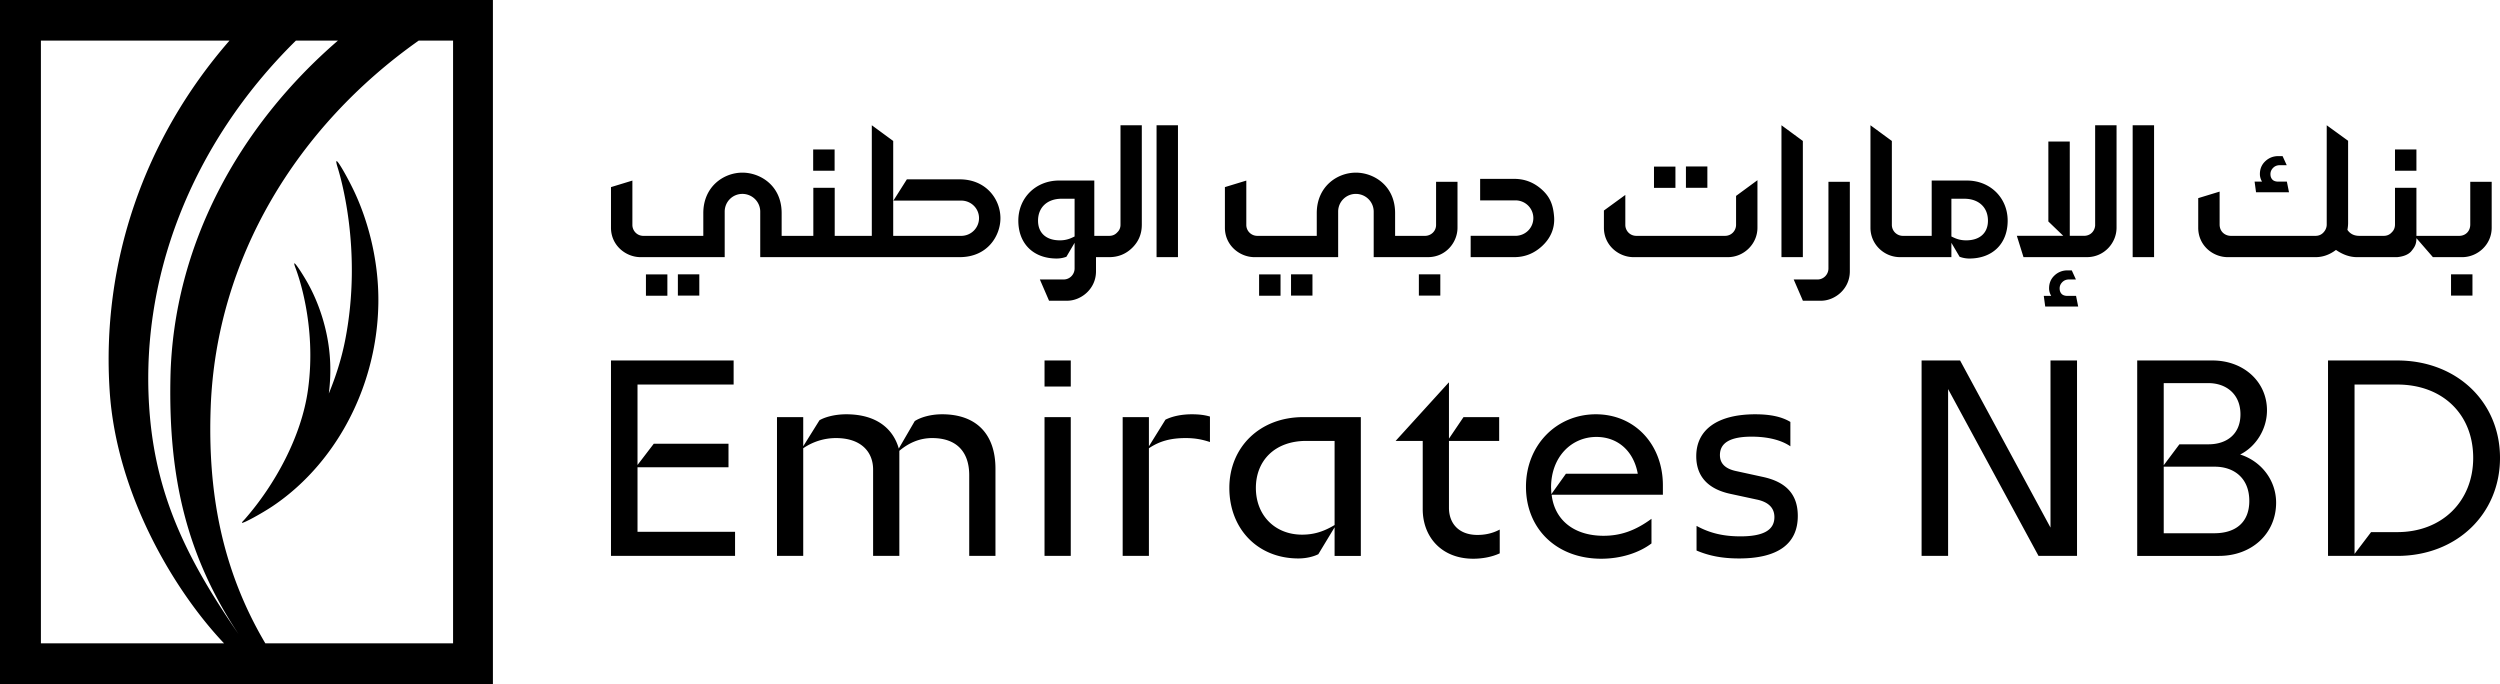 <svg xmlns="http://www.w3.org/2000/svg" width="1049" height="287" fill="none"><g clip-path="url(#a)"><path fill="#000" d="M595.357 124.03h9v-8.932h-9v8.932Zm12.627 89.02v-28.046h21.068v-9.983H614.09l-6.106 9.031v-23.53h-.116l-22.261 24.482h11.368v28.641c0 11.646 7.9 20.795 21.184 20.795 3.826 0 7.779-.713 11.131-2.256v-9.985c-3.352 1.784-6.587 2.259-9.336 2.259-8.017 0-11.97-4.991-11.97-11.408Zm49.071-14.261-6.106 8.555-.122-2.851c0-12.717 8.503-21.154 19.031-21.154 9.099 0 15.68 6.061 17.353 15.45h-30.156Zm12.566-24.957c-16.398 0-29.322 12.835-29.322 30.423 0 17.588 12.803 30.185 31.591 30.185 8.26 0 15.917-2.495 21.068-6.417v-10.338c-6.945 5.109-13.167 7.129-20.107 7.129-12.445 0-20.583-6.655-21.781-17.232h46.675v-3.922c0-17.113-11.732-29.828-28.124-29.828Zm-17.529-82.953c-.381-4.878-1.673-8.183-5.025-11.24-3.351-3.056-7.238-4.585-11.671-4.585h-14.327v9.024h14.327c.121 0 .226-.005.342 0 .1-.005.193 0 .298 0a7.533 7.533 0 0 1 5.212 2.224 7.41 7.41 0 0 1 0 10.424 7.53 7.53 0 0 1-5.212 2.223c-.127 0-.237.005-.359 0-.093.008-.182-.004-.281 0h-18.308v8.946h18.308c4.433 0 8.32-1.548 11.671-4.653 3.352-3.105 5.428-7.243 5.025-12.364Zm-52.942 17.016c7.586 0 12.417-6.264 12.417-12.338V76.27h-8.988v18.103c0 2.788-2.308 4.591-4.616 4.591h-12.577v-9.53c0-11.7-9.11-16.994-16.441-16.994-7.978 0-16.431 5.926-16.431 16.994v9.53l-24.935-.002a4.609 4.609 0 0 1-3.276-1.337 4.557 4.557 0 0 1-1.352-3.252V75.771l-8.98 2.74v17.046c0 7.423 6.219 12.34 12.418 12.34h35.102v-19.1a7.406 7.406 0 0 1 7.426-7.436 7.53 7.53 0 0 1 5.295 2.177 7.415 7.415 0 0 1 2.191 5.258v19.099h22.747Zm-39.155 77.109V220.3c-4.908 2.971-9.098 4.04-13.644 4.04-11.369 0-19.387-8.083-19.387-19.609 0-11.291 7.778-19.727 21.182-19.727h11.849Zm-44.162 19.727c0 17.112 11.849 29.591 28.962 29.591 3.232 0 6.224-.713 8.376-1.782l6.824-11.289v12.002h11.009v-58.232h-24.175c-18.311 0-30.996 12.715-30.996 29.71Zm-26.809-28.641-6.942 11.171v-12.24h-11.01v58.232h11.01v-45.161c4.549-3.088 9.338-4.278 15.441-4.278 3.59 0 6.582.476 10.17 1.664v-10.695c-2.392-.713-4.905-.951-7.538-.951-4.429 0-8.258.833-11.131 2.258Zm61.684-60.992h-8.994v8.932h8.994v-8.932Zm-22.392 8.978h8.994v-8.932h-8.994v8.932Zm211.317 76.021-10.893-2.379c-4.786-.951-7.061-3.207-7.061-6.772 0-5.112 4.306-7.727 13.284-7.727 6.824 0 12.449 1.428 16.276 4.042v-10.22c-3.711-2.258-8.619-3.209-14.72-3.209-15.795 0-24.773 6.416-24.773 17.588 0 8.439 4.909 13.786 14.361 15.806l11.014 2.376c5.14 1.071 7.415 3.684 7.415 7.37 0 5.348-4.428 8.08-14.239 8.08-7.061 0-12.803-1.307-18.429-4.396v10.338c5.267 2.259 10.888 3.328 17.827 3.328 16.398 0 24.658-6.181 24.658-17.826 0-9.388-5.268-14.379-14.72-16.399Zm249.414-92.198h16.793c2.23-.212 4.49-.879 5.87-2.408 1.42-1.747 2.22-2.879 2.22-5.565l6.92 7.973h12.24c6.54 0 12.42-5.278 12.42-12.33v-19.3h-8.99v17.93c0 2.793-1.96 4.764-4.66 4.764h-17.93V78.788h-8.99v15.41c0 1.348-.46 2.454-1.38 3.321-.88.963-1.99 1.444-3.35 1.444h-10.219c-2.23 0-3.903-.842-5.019-2.527.194-1.01.293-1.973.293-2.887V59.072l-8.972-6.51V94.2c0 1.298-.513 2.418-1.385 3.357-.867.937-1.988 1.407-3.341 1.407h-35.489c-2.396 0-4.726-1.7-4.726-4.764V80.394l-8.977 2.744v12.43c0 7.377 6.062 12.331 12.417 12.331H971.6c3.054 0 5.908-1.011 8.575-3.033 2.909 2.022 5.863 3.033 8.872 3.033Zm-538.145-8.677-.946.447a11.758 11.758 0 0 1-5.257 1.176c-5.72 0-9.137-3.087-9.137-8.254 0-5.59 3.894-9.203 9.922-9.203h5.418v15.834Zm28.2-4.898V52.563h-8.941v41.782c0 1.298-.51 2.357-1.382 3.177-.871.962-1.987 1.443-3.343 1.443h-6.264v-23.21h-14.799c-9.738 0-17.083 7.238-17.083 16.836 0 9.649 6.322 15.885 16.105 15.885 1.253 0 2.565-.218 3.695-.609l.373-.127 3.439-5.849v10.78c0 2.374-1.917 4.602-4.63 4.602h-9.945l3.854 8.913h7.611c5.783 0 12.089-4.896 12.089-12.328v-5.963h5.555c3.779 0 7.004-1.31 9.668-3.934 2.665-2.621 3.998-5.835 3.998-9.637Zm449.981 129.421h-21.185v-27.927h21.422c7.901 0 14.482 4.635 14.482 14.379 0 8.795-5.505 13.548-14.719 13.548Zm-21.185-62.987h18.789c7.304 0 13.405 4.517 13.405 13.074 0 8.438-5.864 12.597-13.405 12.597H914.48l-6.582 8.795v-34.466Zm32.072 29.949c6.465-3.209 11.252-10.459 11.252-18.539 0-12.002-9.816-20.915-22.857-20.915h-31.597v82h34.346c13.643 0 23.94-9.27 23.94-22.343 0-9.27-6.106-17.35-15.084-20.203Zm88.48-66.677h8.99v-8.932h-8.99v8.932Zm-22.54 99.241h-11.005l-6.94 9.149v-71.067h17.945c18.91 0 31.84 12.361 31.84 30.779 0 18.183-13.04 31.139-31.84 31.139Zm0-72.018h-29.076v82h29.076c24.9 0 43.09-17.588 43.09-41.121 0-23.529-18.19-40.879-43.09-40.879Zm-238.699-38.582c0 2.374-1.916 4.602-4.632 4.602h-9.944l3.854 8.913h7.608c5.786 0 12.091-4.896 12.091-12.328v-37.59h-8.977v36.403Zm136.635-60.108h-8.983v55.336h8.983V52.563Zm-43.462 168.806-37.935-70.116h-16.154v82h11.124v-69.998l37.941 69.998h16.155v-82h-11.131v70.116Zm-41.579-137.98h5.416c6.029 0 9.922 3.611 9.922 9.202 0 5.167-3.418 8.254-9.138 8.254-1.91 0-3.533-.364-5.256-1.176l-.944-.447V83.388Zm0 18.502 3.44 5.849.37.127c1.192.402 2.44.607 3.699.609 9.778 0 16.099-6.236 16.099-15.885 0-9.598-7.343-16.836-17.082-16.836h-14.796v23.21h-11.987a4.65 4.65 0 0 1-3.345-1.325 4.583 4.583 0 0 1-1.38-3.305V59.15l-8.978-6.592v43c0 6.962 5.715 12.337 12.417 12.337h21.543v-6.004Zm48.773 22.269c-1.159 0-2.009-.287-2.545-.861-.541-.577-.812-1.34-.812-2.292 0-.99.37-1.864 1.11-2.616.74-.755 1.684-1.129 2.844-1.129h2.876l-1.739-3.807h-1.795a7.722 7.722 0 0 0-5.394 2.08c-1.551 1.428-2.329 3.252-2.329 5.472 0 1.072.298 2.12.894 3.153h-3.114l.602 4.461h13.83l-.894-4.461h-3.534Zm11.545-29.788c0 2.127-1.601 4.58-4.693 4.58h-5.957V59.395h-8.983V92.93l6.255 6.02h-19.478l2.794 8.946h26.622c7.26-.009 12.423-5.988 12.423-12.34V52.563h-8.983v41.81Zm-440.841 67.814h11.01v-10.933h-11.01v10.933ZM756.478 59.15l-8.977-6.592v55.339h8.977V59.15Zm-53.466 10.758h-8.999v8.931h8.999v-8.931Zm13.4-.047h-8.994v8.932h8.994v-8.932Zm-366.209-7.159h-8.994v8.932h8.994v-8.932Zm335.214 45.195h39.591c6.78 0 12.417-5.577 12.417-12.34V75.613l-8.972 6.59v12.144c0 2.36-1.855 4.614-4.637 4.614h-37.207c-2.749 0-4.626-2.217-4.626-4.589v-12.58L673 88.338v7.22c0 7.422 6.222 12.339 12.417 12.339Zm-417.916 88.158h38.177v-9.865h-31.357l-6.82 8.914v-33.751h40.33v-10.1h-51.462v82h52.061V223.15h-40.929v-27.095ZM494.276 52.563h-8.983v55.336h8.983V52.563Zm452.358 28.111h13.83l-.894-4.461h-3.533c-1.16 0-2.01-.287-2.546-.863-.541-.574-.811-1.338-.811-2.289 0-.993.37-1.865 1.11-2.617.739-.754 1.683-1.13 2.843-1.13h2.876l-1.739-3.807h-1.794c-2.076 0-3.876.693-5.389 2.082-1.557 1.428-2.335 3.25-2.335 5.472 0 1.07.298 2.12.894 3.152h-3.114l.602 4.461ZM402.67 75.252h-22.151l-5.639 8.916h28.431c4.136 0 7.486 3.263 7.486 7.37 0 .976-.193 1.942-.57 2.844a7.43 7.43 0 0 1-1.623 2.411 7.483 7.483 0 0 1-2.428 1.61 7.538 7.538 0 0 1-2.865.565l-28.522.004V59.15l-8.981-6.592v46.414c-8.584 0-15.565-.004-15.565-.004v-20.18h-8.973v20.18h-13.292v-9.535c0-11.7-9.111-16.994-16.444-16.994-7.979 0-16.428 5.926-16.428 16.994v9.535H269.98c-2.75 0-4.63-2.224-4.63-4.596V75.771l-8.981 2.74v17.046c0 7.423 6.219 12.34 12.418 12.34h35.295V88.805c0-4.114 3.286-7.444 7.422-7.444.984 0 1.958.193 2.867.568a7.506 7.506 0 0 1 2.431 1.613 7.408 7.408 0 0 1 2.193 5.263v19.092h83.675c11.781.009 17.113-9.05 17.113-16.33 0-7.924-5.968-16.314-17.113-16.314Zm-131.635 48.824h8.995v-8.932h-8.995v8.932Zm124.281 49.756c-4.907 0-9.095 1.307-11.488 2.853l-6.701 11.527c-2.275-8.082-9.097-14.38-22.023-14.38-4.905 0-8.976 1.189-11.248 2.496l-6.823 10.933v-12.24h-11.01v58.232h11.01v-45.161a24.226 24.226 0 0 1 13.762-4.278c10.533 0 15.559 5.824 15.559 13.192v36.247h11.01v-44.092c3.95-3.327 8.498-5.347 13.765-5.347 10.53 0 15.556 6.062 15.556 15.568v33.871h11.01v-36.604c0-14.499-8.019-22.817-22.379-22.817Zm42.966 59.421h11.01v-58.232h-11.01v58.232Zm575.648-170.55h-8.99v8.93h8.99v-8.93ZM284.436 124.03h8.995v-8.932h-8.995v8.932Zm-182.875 95.311c.286.458 8.291-3.891 12.97-7.043 7.165-4.825 13.515-10.63 19.063-17.155 15.983-18.805 24.784-43.224 25.162-67.76.3-19.764-5.265-36.962-10.393-47.607-2.648-5.504-6.595-12.453-7.144-12.169-.25.123 0 1.192.477 2.745.671 2.191 10.735 34.06 3.085 72.642-1.472 7.43-3.814 14.865-6.808 22.138.566-4.353.757-8.745.571-13.13-.607-13.969-5.294-25.89-9.401-33.195-2.122-3.783-5.224-8.529-5.606-8.306-.17.099.047.846.457 1.922.571 1.523 9.08 23.618 5.228 51.189-2.742 19.672-13.95 39.879-26.421 54.149-.758.863-1.405 1.38-1.24 1.58ZM17.164 17.049h79.12c-35.986 41.3-53.789 93.491-50.263 147.06 2.887 43.797 27.578 84.33 47.997 105.835H17.164V17.049Zm124.612 0c-41.329 35.694-69.107 85.769-70.258 141.44-.876 42.452 7.018 75.06 28.578 107.584-20.62-29.923-34.047-56.156-37.174-91.14C57.814 117.861 80.12 60.425 124.15 17.049h17.626Zm33.892 0h14.44v252.895h-78.774c-18.397-31.115-24.216-63.759-22.927-98.993 2.286-62.536 36.235-117.903 87.261-153.902ZM0 287h206.825V0H0v287Z"/></g><defs><clipPath id="a"><path fill="#fff" d="M0 0h1049v287H0z"/></clipPath></defs></svg>